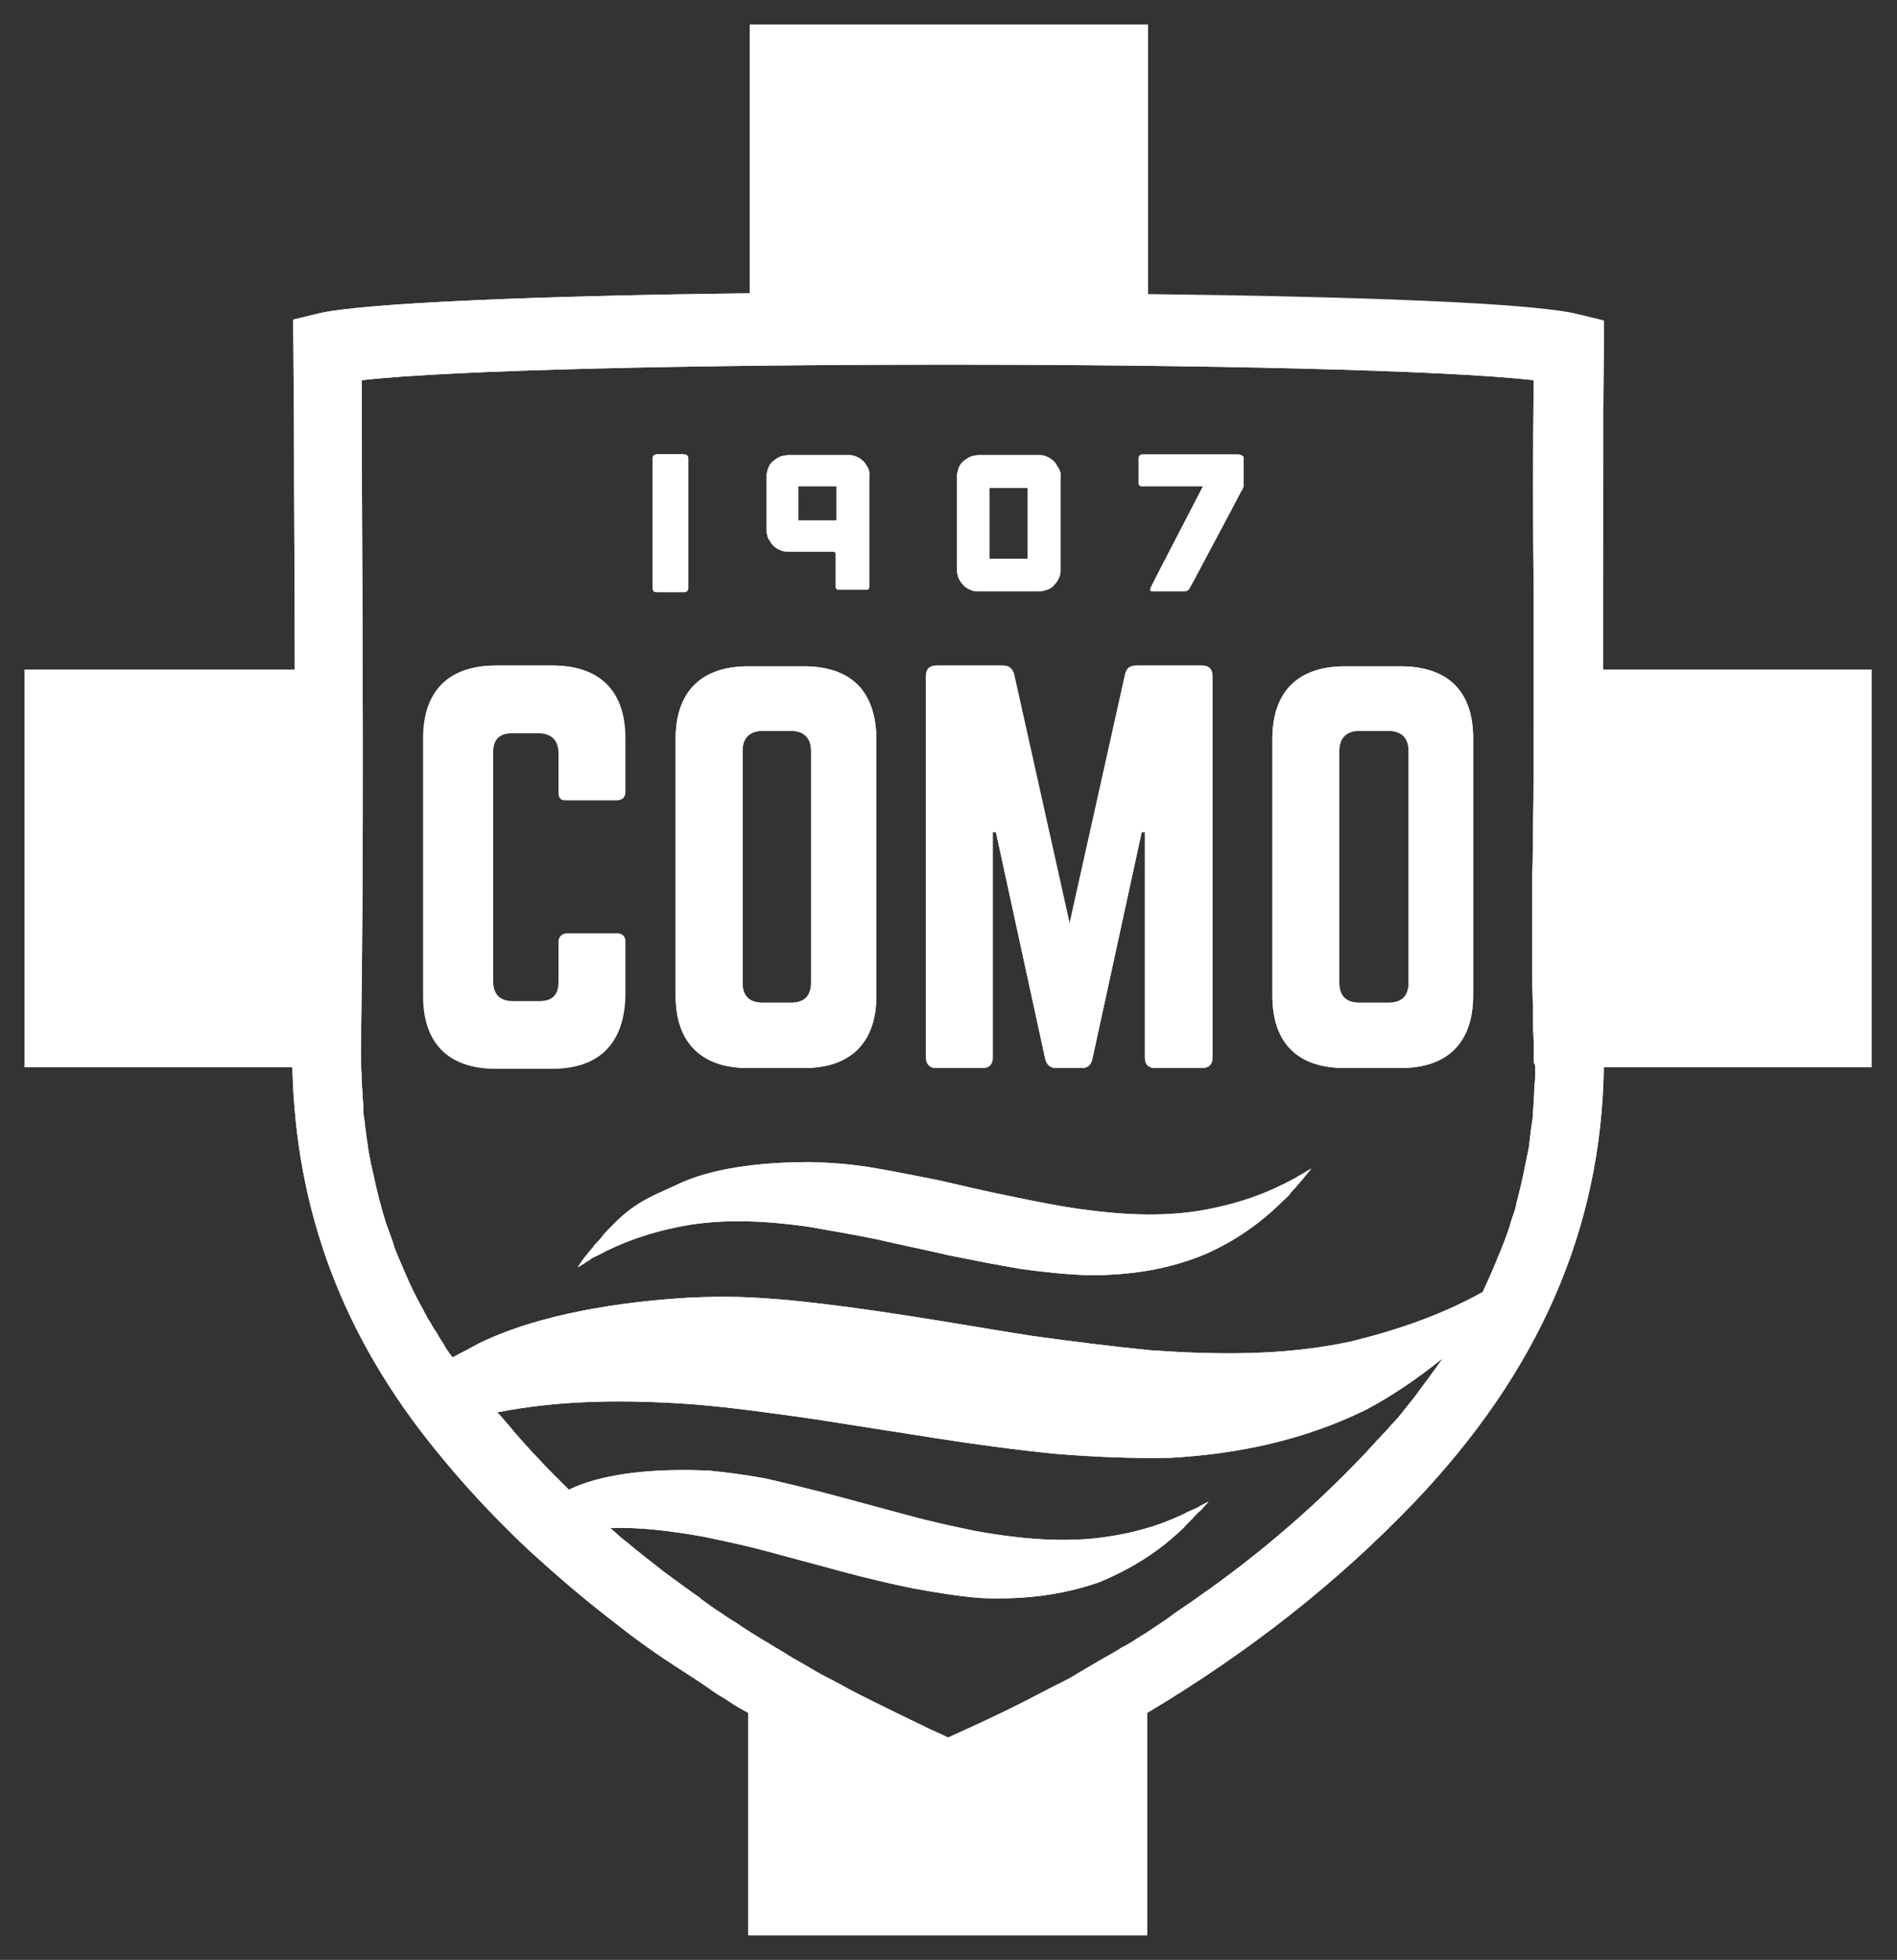 <?xml version="1.0" encoding="utf-8"?>
<!-- Generator: Adobe Illustrator 27.8.0, SVG Export Plug-In . SVG Version: 6.00 Build 0)  -->
<svg version="1.1" id="Layer_2_00000171701808287038355240000006286811901583333017_"
	 xmlns="http://www.w3.org/2000/svg" xmlns:xlink="http://www.w3.org/1999/xlink" x="0px" y="0px" viewBox="0 0 238.1 245.9"
	 style="enable-background:new 0 0 238.1 245.9;" xml:space="preserve">
<rect x="0" y="0" width="238.1" height="245.9" fill="#333333" stroke="none"/>
<style type="text/css">
	.st0{fill:#FFFFFF;}
</style>
<g>
	<path class="st0" d="M69.4,134h-7.1c-5.9,0-9.1-3.2-9.1-9.1V92.6c0-5.9,3.2-9.1,9.1-9.1h7.1c5.9,0,9.1,3.2,9.1,9.1v6.8
		c0,0.6-0.4,1-1,1h-6.3c-0.7,0-1-0.4-1-1v-5c0-1.6-0.9-2.5-2.5-2.5h-3.3c-1.7,0-2.5,0.9-2.5,2.5v28.7c0,1.7,0.9,2.5,2.5,2.5h3.3
		c1.6,0,2.5-0.8,2.5-2.5v-5c0-0.6,0.3-1,1-1h6.3c0.6,0,1,0.4,1,1v6.8C78.4,130.8,75.2,134,69.4,134z"/>
	<path class="st0" d="M82,73.9V57.5c0-0.3,0.2-0.5,0.5-0.5h3.4c0.3,0,0.5,0.2,0.5,0.5v16.3c0,0.3-0.2,0.5-0.5,0.5h-3.4
		C82.1,74.3,82,74.2,82,73.9z"/>
	<path class="st0" d="M109,58.8c-0.2-0.3-0.4-0.7-0.6-0.9c-0.2-0.2-0.6-0.5-0.9-0.6c-0.4-0.2-0.7-0.2-1.1-0.2h-7.4
		c-0.4,0-0.8,0.1-1.1,0.2c-0.4,0.2-0.7,0.4-0.9,0.6c-0.3,0.2-0.5,0.6-0.6,0.9c-0.1,0.3-0.2,0.7-0.2,1.1v6.5c0,0.4,0.1,0.8,0.2,1.1
		c0.2,0.3,0.4,0.7,0.6,0.9v0c0.3,0.3,0.6,0.5,0.9,0.6c0.3,0.2,0.7,0.2,1.1,0.2h5.5c0.1,0,0.2,0,0.3,0.1c0.1,0.1,0.1,0.2,0.1,0.3v4
		c0,0.1,0,0.2,0.1,0.3c0.1,0.1,0.2,0.1,0.3,0.1h3.4c0.1,0,0.2,0,0.3-0.1c0.1-0.1,0.1-0.2,0.1-0.3V59.9
		C109.2,59.5,109.1,59.2,109,58.8z M105,65.3h-4.8V61h4.8V65.3z"/>
	<path class="st0" d="M100.9,83.6h-7c-5.9,0-9.1,3.2-9.1,9.1v32.2c0,5.9,3.2,9.1,9.1,9.1h7c5.9,0,9.1-3.2,9.1-9.1V92.6
		C109.9,86.7,106.8,83.6,100.9,83.6z M101.8,123.3c0,1.7-0.9,2.5-2.5,2.5h-3.6c-1.6,0-2.5-0.8-2.5-2.5V94.2c0-1.6,0.9-2.5,2.5-2.5
		h3.6c1.6,0,2.5,0.9,2.5,2.5V123.3z"/>
	<path class="st0" d="M132.9,58.8c-0.2-0.3-0.4-0.7-0.6-0.9c-0.2-0.2-0.6-0.5-0.9-0.6c-0.4-0.2-0.7-0.2-1.1-0.2h-7.4
		c-0.4,0-0.8,0.1-1.1,0.2c-0.4,0.2-0.7,0.4-0.9,0.6c-0.3,0.2-0.5,0.6-0.6,0.9c-0.1,0.3-0.2,0.7-0.2,1.1v11.5c0,0.4,0.1,0.8,0.2,1.1
		c0.2,0.4,0.4,0.7,0.6,0.9c0.3,0.3,0.6,0.5,0.9,0.6c0.4,0.2,0.7,0.2,1.1,0.2h7.4c0.4,0,0.8-0.1,1.1-0.2c0.3-0.1,0.7-0.3,0.9-0.6
		c0.3-0.3,0.5-0.6,0.6-0.9c0.2-0.3,0.2-0.7,0.2-1.1V59.9C133.2,59.5,133.1,59.2,132.9,58.8z M129,70.1h-4.8v-8.9h4.8V70.1z"/>
	<path class="st0" d="M116.2,132.7V84.8c0-0.8,0.4-1.3,1.3-1.3h8.3c0.8,0,1.2,0.4,1.4,1.1l7,31.4l7-31.4c0.2-0.8,0.6-1.1,1.4-1.1
		h8.3c0.8,0,1.3,0.4,1.3,1.3v47.9c0,0.8-0.4,1.3-1.3,1.3H145c-0.8,0-1.3-0.4-1.3-1.3v-28.3h-0.4l-6.2,28.5c-0.2,0.8-0.6,1.1-1.4,1.1
		h-3.1c-0.8,0-1.2-0.4-1.4-1.1l-6.2-28.5h-0.4v28.3c0,0.8-0.4,1.3-1.3,1.3h-5.8C116.7,134,116.2,133.5,116.2,132.7z"/>
	<path class="st0" d="M143.2,61c-0.1-0.1-0.1-0.2-0.1-0.3v-3.1c0-0.3,0.2-0.5,0.5-0.5h12.1c0.1,0,0.2,0.1,0.3,0.1
		c0.1,0.1,0.1,0.2,0.1,0.3v3.3c0,0.1,0,0.3-0.1,0.4c0,0.2-0.1,0.3-0.2,0.4l-1.2,2.3l-4.9,9.2l-0.4,0.7c0,0.1-0.1,0.2-0.3,0.3
		c-0.1,0.1-0.3,0.1-0.4,0.1h-3.9c-0.3,0-0.4-0.1-0.3-0.4l0.8-1.6l5.8-11.2h-7.7l0,0C143.4,61.1,143.3,61,143.2,61z"/>
	<path class="st0" d="M163.6,147.2c0.6-0.4,1-0.6,1-0.6l-0.9,1.1c-0.3,0.4-0.7,0.8-1.1,1.3c-0.2,0.2-0.5,0.5-0.7,0.8
		c-0.2,0.3-0.5,0.5-0.8,0.8c-2.9,2.9-6.1,5.1-9.7,6.7c-4.7,2-9.6,2.7-14.7,2.7c-2.9-0.1-5.7-0.4-8.6-0.8c-3-0.5-6-1.1-9-1.7
		c-3-0.7-6-1.3-9-2c-2.9-0.6-5.8-1.1-8.7-1.6c-5-0.7-10.1-1-15-0.2c-3.5,0.6-6.9,1.6-10.2,3.2c-0.6,0.3-1.1,0.6-1.6,0.8
		c-0.2,0.1-0.4,0.2-0.6,0.4c-0.2,0.1-0.4,0.2-0.5,0.3c-0.6,0.4-1,0.6-1,0.6s1-1.5,1.1-1.5c0.2-0.3,0.3-0.4,0.9-1.1
		c0.1-0.2,0.3-0.4,0.5-0.6c0.2-0.2,0.4-0.4,0.6-0.7c0.4-0.5,0.9-1,1.5-1.6c2.9-2.9,5-3.5,8.6-5.2c4.7-2,10.9-2.5,16-2.5
		c2.9,0.1,4.4,0.2,7.2,0.6c3,0.5,6,1.1,9,1.7c3,0.7,6,1.4,9,2c2.9,0.6,5.8,1.2,8.7,1.6c5,0.7,10.1,1,15,0.2c3.5-0.6,7-1.6,10.2-3.2
		c0.3-0.1,0.6-0.3,0.8-0.4c0.3-0.1,0.5-0.3,0.8-0.4l0,0C162.9,147.6,163.3,147.4,163.6,147.2z"/>
	<path class="st0" d="M175.8,83.6h-7c-5.9,0-9.1,3.2-9.1,9.1v32.2c0,5.9,3.1,9.1,9.1,9.1h7c5.9,0,9.1-3.2,9.1-9.1V92.6
		C184.9,86.7,181.7,83.6,175.8,83.6z M176.8,123.3c0,1.7-0.9,2.5-2.5,2.5h-3.7c-1.6,0-2.5-0.8-2.5-2.5V94.2c0-1.6,0.9-2.5,2.5-2.5
		h3.7c1.6,0,2.5,0.9,2.5,2.5V123.3z"/>
	<path class="st0" d="M201.2,84V74c0-10,0-20.3,0.1-30.4l0-3.4l-3.3-0.8c-5.6-1.4-27.8-2.2-53.9-2.5V3.1H94.1v33.7
		c-26.1,0.3-48.3,1.2-54,2.5l-3.3,0.8l0.1,13.8c0,9.9,0.1,20,0.1,30.1H3.1v49.9h33.6c0.4,18,6.3,33.8,18.2,48.3
		c2.6,3.2,5.3,6.2,8.2,9.1c1.5,1.5,2.9,2.9,4.5,4.3c3.1,2.8,6.3,5.5,9.7,8.1c2.5,2,5.2,3.9,8,5.7c1.4,0.9,2.8,1.8,4.2,2.8
		c0.7,0.5,1.5,0.9,2.2,1.4c0.7,0.5,1.5,0.9,2.2,1.3v27.9H144v-27.9c12.9-7.7,23.9-16.4,33.4-26.3c15.8-16.5,23.6-34.5,23.9-54.7
		h33.6V84H201.2z M179.8,172.2c-0.7,1-1.5,2-2.2,3c-0.4,0.5-0.8,1-1.2,1.5c-0.6,0.8-1.2,1.5-1.9,2.2c-0.3,0.4-0.6,0.7-1,1.1
		c-0.3,0.4-0.7,0.7-1,1.1v0c-0.5,0.5-0.9,1-1.4,1.5l0,0c-5.7,6-12.1,11.6-19.2,16.7c-0.9,0.6-1.8,1.3-2.7,1.9
		c-0.9,0.6-1.8,1.2-2.7,1.9h0c-0.9,0.6-1.8,1.2-2.7,1.8c-0.1,0.1-0.2,0.1-0.3,0.2c-0.1,0-0.1,0.1-0.2,0.1c-0.8,0.5-1.5,1-2.3,1.4
		c-0.1,0-0.1,0.1-0.2,0.1c-0.9,0.6-1.9,1.1-2.9,1.7h0c-1,0.6-1.9,1.1-2.9,1.7c-0.1,0.1-0.2,0.1-0.3,0.2c-0.9,0.5-1.9,1-2.9,1.5
		c-1,0.5-2.1,1.1-3.1,1.6c-3.1,1.6-6.4,3.1-9.7,4.6h0c-1-0.5-2-0.9-3-1.4c-0.1-0.1-0.2-0.1-0.4-0.2c-1-0.5-1.9-0.9-2.9-1.4
		c-2-1-4.1-2-6-3c-0.9-0.5-1.8-1-2.8-1.5c-1-0.5-2-1.1-3-1.7c-0.9-0.5-1.8-1-2.7-1.6c-0.9-0.5-1.8-1.1-2.7-1.6
		c-1.1-0.7-2.1-1.3-3.1-2c-0.7-0.4-1.4-0.9-2-1.3c-0.8-0.5-1.6-1.1-2.3-1.6c-0.1-0.1-0.2-0.1-0.2-0.2c-1.6-1.1-3.2-2.3-4.7-3.4
		c-1.5-1.2-3.1-2.4-4.5-3.6c-0.4-0.3-0.8-0.6-1.1-0.9c-0.3-0.3-0.7-0.6-1-0.9c3.9-0.1,7.8,0.4,11.7,1.1c2.9,0.6,5.7,1.2,8.6,2
		c3,0.8,5.9,1.6,8.9,2.4c3,0.8,5.9,1.5,8.9,2.1c2.8,0.5,5.7,1,8.5,1.2c5.1,0.2,9.9-0.3,14.8-2c3.6-1.5,7-3.5,10-6.3
		c0.3-0.3,0.6-0.5,0.8-0.8c0.3-0.3,0.5-0.5,0.7-0.7c0.5-0.5,0.8-0.9,1.2-1.2l1-1.1c0,0-0.4,0.2-1,0.5c-0.3,0.2-0.7,0.4-1.2,0.6
		c-0.2,0.1-0.5,0.2-0.8,0.4c-0.3,0.1-0.6,0.3-0.9,0.4c-3.3,1.5-6.8,2.3-10.3,2.7c-5,0.5-10,0-15-0.9c-2.9-0.6-5.7-1.2-8.6-2
		c-3-0.8-5.9-1.6-8.9-2.4c-3-0.8-5.9-1.5-8.9-2.2c-2.8-0.5-4.3-0.7-7.2-1c-5.1-0.2-11.3,0-16.1,1.8c-0.5,0.2-1,0.4-1.4,0.6h0
		c-0.2-0.2-0.4-0.4-0.6-0.6c-0.6-0.6-1.2-1.2-1.8-1.8c-0.7-0.7-1.4-1.5-2.1-2.2c-1-1.1-2-2.2-2.9-3.3c-0.4-0.5-0.8-0.9-1.2-1.4
		c-0.1-0.1-0.1-0.1-0.2-0.2c-0.1-0.1-0.1-0.1-0.2-0.2c8.1-1.6,16.4-1.6,24.7-1c4.9,0.4,9.8,1.1,14.8,1.8c5.1,0.8,10.2,1.6,15.3,2.4
		c5.1,0.8,10.2,1.5,15.3,2c4.8,0.4,9.7,0.6,14.5,0.5c8.5-0.5,16.6-2.2,24.4-6c3.4-1.8,6.6-4,9.7-6.5
		C180.5,171.2,180.2,171.7,179.8,172.2z M192.6,136.3c-0.1,1.1-0.1,2.2-0.2,3.4c0,0.6-0.1,1.1-0.2,1.7c-0.1,0.8-0.2,1.7-0.3,2.5
		c-0.1,0.5-0.2,1-0.3,1.5c-0.3,1.5-0.6,3-1,4.5c-0.1,0.4-0.2,0.8-0.3,1.2c0,0,0,0,0,0.1c-0.1,0.5-0.3,1-0.5,1.6
		c-0.2,0.5-0.3,1.1-0.5,1.6c-0.4,1.1-0.8,2.1-1.2,3.1c-0.6,1.5-1.3,3.1-2,4.6l0,0c-5.2,2.9-10.8,4.8-16.5,6.2
		c-8.3,1.8-16.8,1.7-25.3,1.1c-4.9-0.5-9.8-1.1-14.8-1.8c-5.1-0.8-10.2-1.7-15.4-2.5c-5.1-0.8-10.2-1.5-15.3-2
		c-4.8-0.4-7.4-0.5-12.2-0.3c-8.5,0.5-18.9,2-26.6,5.8c-1.1,0.6-2.2,1.2-3.2,1.7c-0.1-0.1-0.2-0.3-0.3-0.4c-0.1-0.1-0.2-0.3-0.3-0.4
		c-0.3-0.4-0.5-0.9-0.8-1.3c0,0,0,0,0,0c-0.3-0.4-0.5-0.9-0.8-1.3s-0.5-0.9-0.8-1.3s-0.5-0.9-0.7-1.3c-0.2-0.4-0.5-0.9-0.7-1.3
		c-0.7-1.3-1.3-2.7-1.9-4.1c-0.2-0.5-0.4-0.9-0.6-1.4c-0.2-0.5-0.4-0.9-0.5-1.4c-0.3-0.9-0.7-1.9-1-2.8c-0.6-1.9-1.1-3.9-1.5-5.8
		c-0.1-0.4-0.2-0.9-0.3-1.3c-0.2-1-0.4-2-0.5-2.9c-0.1-0.5-0.1-1-0.2-1.5c-0.1-0.5-0.1-1-0.2-1.5c-0.1-0.5-0.1-1-0.1-1.5
		c0-0.5-0.1-1-0.1-1.5c0-0.5-0.1-1.1-0.1-1.6c0-1-0.1-2-0.1-3c0-0.4,0-0.8,0-1.1c0.4-25.8,0.2-51.9,0.1-77.2l0-6.7
		c22.7-2.6,124.4-2.6,147.1,0c-0.1,8.9-0.1,17.9,0,26.7v16.8c0,1.3,0,2.6,0,3.9c0,0.4,0,0.9,0,1.3c0,0.9,0,1.8,0,2.6
		c0,1.4,0,2.7,0,4.1v0.6c0,1.9,0,3.8,0,5.8c0,0,0,0,0,0c0,0.8,0,1.7,0,2.6c0,0.5,0,1.1,0,1.6c0,0.6,0,1.1,0,1.7c0,1,0,2,0,3v0.8
		c0,0.9,0,1.7,0,2.6c0,1.4,0,2.9,0.1,4.3c0,0.4,0,0.8,0,1.2c0,0.2,0,0.4,0,0.6c0,0.9,0,1.8,0.1,2.8c0,0.6,0,1.2,0,1.9
		c0,0.2,0,0.3,0,0.5c0,0.8,0,1.5,0,2.2C192.7,135.1,192.6,135.7,192.6,136.3z"/>
	<path class="st0" d="M201.2,84v-6.5c0-1.1,0-2.3,0-3.4c0-10,0-20.3,0.1-30.4l0-3.4l-3.3-0.8c-5.6-1.4-27.8-2.2-53.9-2.5V3.1H94.1
		v33.7c-26.1,0.3-48.3,1.2-54,2.5l-3.3,0.8l0.1,13.8c0,9.9,0.1,20,0.1,30.1H3.1v49.9h33.6c0.4,18,6.3,33.8,18.2,48.3
		c2.6,3.2,5.3,6.2,8.2,9.1c1.5,1.5,2.9,2.9,4.5,4.3c3.1,2.8,6.3,5.5,9.7,8.1c2.5,2,5.2,3.9,8,5.7c1.4,0.9,2.8,1.8,4.2,2.8
		c0.7,0.5,1.5,0.9,2.2,1.4c0.7,0.5,1.5,0.9,2.2,1.3v27.9H144v-27.9c12.9-7.7,23.9-16.4,33.4-26.3c15.8-16.5,23.6-34.5,23.9-54.7
		h33.6V84H201.2z M179.8,172.2c-0.7,1-1.5,2-2.2,3c-0.4,0.5-0.8,1-1.2,1.5c-0.6,0.8-1.2,1.5-1.9,2.2c-0.3,0.4-0.6,0.7-1,1.1
		c-0.3,0.4-0.7,0.7-1,1.1v0c-0.5,0.5-0.9,1-1.4,1.5l0,0h0c-5.7,6-12.1,11.6-19.2,16.7c-0.9,0.6-1.8,1.3-2.7,1.9
		c-0.9,0.6-1.8,1.2-2.7,1.9h0c-0.9,0.6-1.8,1.2-2.7,1.8c-0.1,0.1-0.2,0.1-0.3,0.2c-0.1,0-0.1,0.1-0.2,0.1c-0.8,0.5-1.5,1-2.3,1.4
		c-0.1,0-0.1,0.1-0.2,0.1c-0.9,0.6-1.9,1.1-2.9,1.7h0c-1,0.6-1.9,1.1-2.9,1.7c-0.1,0.1-0.2,0.1-0.3,0.2c-0.9,0.5-1.9,1-2.9,1.5
		c-1,0.5-2.1,1.1-3.1,1.6c-3.1,1.6-6.4,3.1-9.7,4.6h0c-1-0.5-2-0.9-3-1.4c-0.1-0.1-0.2-0.1-0.4-0.2c-1-0.5-1.9-0.9-2.9-1.4
		c-2-1-4.1-2-6-3c-0.9-0.5-1.8-1-2.8-1.5c-1-0.5-2-1.1-3-1.7c-0.9-0.5-1.8-1-2.7-1.6c-0.9-0.5-1.8-1.1-2.7-1.6
		c-1.1-0.7-2.1-1.3-3.1-2c-0.7-0.4-1.4-0.9-2-1.3c-0.8-0.5-1.6-1.1-2.3-1.6c-0.1-0.1-0.2-0.1-0.2-0.2c-1.6-1.1-3.2-2.3-4.7-3.4
		c-1.5-1.2-3.1-2.4-4.5-3.6c-0.4-0.3-0.8-0.6-1.1-0.9c-0.3-0.3-0.7-0.6-1-0.9c3.9-0.1,7.8,0.4,11.7,1.1c2.9,0.6,5.7,1.2,8.6,2
		c3,0.8,5.9,1.6,8.9,2.4c3,0.8,5.9,1.5,8.9,2.1c2.8,0.5,5.7,1,8.5,1.2c5.1,0.2,9.9-0.3,14.8-2c3.6-1.5,7-3.5,10-6.3
		c0.3-0.3,0.6-0.5,0.8-0.8c0.3-0.3,0.5-0.5,0.7-0.7c0.5-0.5,0.8-0.9,1.2-1.2l1-1.1c0,0-0.4,0.2-1,0.5c-0.3,0.2-0.7,0.4-1.2,0.6
		c-0.2,0.1-0.5,0.2-0.8,0.4c-0.3,0.1-0.6,0.3-0.9,0.4c-3.3,1.5-6.8,2.3-10.3,2.7c-5,0.5-10,0-15-0.9c-2.9-0.6-5.7-1.2-8.6-2
		c-3-0.8-5.9-1.6-8.9-2.4c-3-0.8-5.9-1.5-8.9-2.2c-2.8-0.5-4.3-0.7-7.2-1c-5.1-0.2-11.3,0-16.1,1.8c-0.5,0.2-1,0.4-1.4,0.6h0
		c-0.2-0.2-0.4-0.4-0.6-0.6c-0.6-0.6-1.2-1.2-1.8-1.8c-0.7-0.7-1.4-1.5-2.1-2.2c-1-1.1-2-2.2-2.9-3.3c-0.4-0.5-0.8-0.9-1.2-1.4
		c-0.1-0.1-0.1-0.1-0.2-0.2s-0.1-0.1-0.2-0.2h0c8.1-1.6,16.4-1.6,24.7-1c4.9,0.4,9.8,1.1,14.8,1.8c5.1,0.8,10.2,1.6,15.3,2.4
		c5.1,0.8,10.2,1.5,15.3,2c4.8,0.4,9.7,0.6,14.5,0.5c8.5-0.5,16.6-2.2,24.4-6c3.4-1.8,6.6-4,9.7-6.5
		C180.5,171.2,180.2,171.7,179.8,172.2z M192.7,134.6c0,0.6,0,1.1-0.1,1.7c0,1.1-0.1,2.3-0.2,3.4c0,0.6-0.1,1.1-0.2,1.7
		c-0.1,0.8-0.2,1.7-0.3,2.5c-0.1,0.5-0.2,1-0.3,1.5c-0.3,1.5-0.6,3-1,4.5c-0.1,0.4-0.2,0.8-0.3,1.2c0,0,0,0,0,0.1
		c-0.1,0.5-0.3,1-0.5,1.6c-0.2,0.5-0.3,1.1-0.5,1.6c-0.3,1.1-0.7,2.1-1.2,3.1c-0.6,1.5-1.3,3.1-2,4.6l0,0l0,0
		c-5.2,2.9-10.8,4.8-16.5,6.2c-8.3,1.8-16.8,1.7-25.3,1.1c-4.9-0.5-9.8-1.1-14.8-1.8c-5.1-0.8-10.2-1.7-15.4-2.5
		c-5.1-0.8-10.2-1.5-15.3-2c-4.8-0.4-7.4-0.5-12.2-0.3c-8.5,0.5-18.9,2-26.6,5.8c-1.1,0.6-2.2,1.2-3.2,1.7c0,0,0,0,0,0
		c-0.1-0.1-0.2-0.3-0.3-0.4c-0.1-0.1-0.2-0.3-0.3-0.4c-0.3-0.4-0.5-0.9-0.8-1.3c0,0,0,0,0,0c-0.3-0.4-0.5-0.9-0.8-1.3
		c-0.3-0.4-0.5-0.9-0.8-1.3c-0.2-0.4-0.5-0.9-0.7-1.3c-0.2-0.4-0.5-0.9-0.7-1.3c-0.7-1.3-1.3-2.7-1.9-4.1c-0.2-0.5-0.4-0.9-0.6-1.4
		c-0.2-0.5-0.4-0.9-0.5-1.4c-0.3-0.9-0.7-1.9-1-2.8c-0.6-1.9-1.1-3.9-1.5-5.8c-0.1-0.4-0.2-0.9-0.3-1.3c-0.2-1-0.4-2-0.5-2.9
		c-0.1-0.5-0.2-1-0.2-1.5c-0.1-0.5-0.1-1-0.2-1.5c-0.1-0.5-0.1-1-0.1-1.5c0-0.5-0.1-1-0.1-1.5c0-0.5-0.1-1.1-0.1-1.6
		c0-1-0.1-2-0.1-3c0-0.4,0-0.8,0-1.1c0.4-25.8,0.2-51.9,0.1-77.2l0-6.7c22.7-2.6,124.4-2.6,147.1,0c-0.1,8.9-0.1,17.9,0,26.7
		c0,1.2,0,2.3,0,3.5v13.3c0,4,0,7.9-0.1,11.9v0.6c0,1.9,0,3.8-0.1,5.8c0,0,0,0,0,0c0,0.8,0,1.7,0,2.6c0,0.5,0,1.1,0,1.6
		c0,1.5,0,3.1,0,4.6v0.8c0,0.9,0,1.7,0,2.6c0,1.4,0,2.9,0.1,4.3c0,0.4,0,0.8,0,1.2c0,0.2,0,0.4,0,0.6c0,0.9,0,1.8,0.1,2.8
		c0,0.9,0,1.9,0,2.8C192.7,133.4,192.7,134,192.7,134.6z"/>
	<path class="st0" d="M70.1,99.5v-5c0-1.6-0.9-2.5-2.5-2.5h-3.3c-1.7,0-2.5,0.9-2.5,2.5v28.7c0,1.7,0.9,2.5,2.5,2.5h3.3
		c1.6,0,2.5-0.8,2.5-2.5v-5c0-0.6,0.3-1,1-1h6.3c0.6,0,1,0.4,1,1v6.8c0,5.9-3.2,9.1-9.1,9.1h-7.1c-5.9,0-9.1-3.2-9.1-9.1V92.6
		c0-5.9,3.2-9.1,9.1-9.1h7.1c5.9,0,9.1,3.2,9.1,9.1v6.8c0,0.6-0.4,1-1,1h-6.3C70.4,100.5,70.1,100.1,70.1,99.5z"/>
	<path class="st0" d="M100.9,83.6h-7c-5.9,0-9.1,3.2-9.1,9.1v32.2c0,5.9,3.2,9.1,9.1,9.1h7c5.9,0,9.1-3.2,9.1-9.1V92.6
		C109.9,86.7,106.8,83.6,100.9,83.6z M101.8,123.3c0,1.7-0.9,2.5-2.5,2.5h-3.6c-1.6,0-2.5-0.8-2.5-2.5V94.2c0-1.6,0.9-2.5,2.5-2.5
		h3.6c1.6,0,2.5,0.9,2.5,2.5V123.3z"/>
	<path class="st0" d="M152.1,84.8v47.9c0,0.8-0.4,1.3-1.3,1.3H145c-0.8,0-1.3-0.4-1.3-1.3v-28.3h-0.4l-6.2,28.5
		c-0.2,0.8-0.6,1.1-1.4,1.1h-3.1c-0.8,0-1.2-0.4-1.4-1.1l-6.2-28.5h-0.4v28.3c0,0.8-0.4,1.3-1.3,1.3h-5.8c-0.8,0-1.2-0.4-1.2-1.3
		V84.8c0-0.8,0.4-1.3,1.3-1.3h8.3c0.8,0,1.2,0.4,1.4,1.1l7,31.4l7-31.4c0.2-0.8,0.6-1.1,1.4-1.1h8.3C151.7,83.6,152.1,84,152.1,84.8
		z"/>
	<path class="st0" d="M175.8,83.6h-7c-5.9,0-9.1,3.2-9.1,9.1v32.2c0,5.9,3.1,9.1,9.1,9.1h7c5.9,0,9.1-3.2,9.1-9.1V92.6
		C184.9,86.7,181.7,83.6,175.8,83.6z M176.8,123.3c0,1.7-0.9,2.5-2.5,2.5h-3.7c-1.6,0-2.5-0.8-2.5-2.5V94.2c0-1.6,0.9-2.5,2.5-2.5
		h3.7c1.6,0,2.5,0.9,2.5,2.5V123.3z"/>
	<path class="st0" d="M86.3,57.5v16.3c0,0.3-0.2,0.5-0.5,0.5h-3.4c-0.3,0-0.5-0.2-0.5-0.5V57.5c0-0.3,0.2-0.5,0.5-0.5h3.4
		C86.2,57.1,86.3,57.2,86.3,57.5z"/>
	<path class="st0" d="M109,58.8c-0.2-0.3-0.4-0.7-0.6-0.9c-0.2-0.2-0.6-0.5-0.9-0.6c-0.4-0.2-0.7-0.2-1.1-0.2h-7.4
		c-0.4,0-0.8,0.1-1.1,0.2c-0.4,0.2-0.7,0.4-0.9,0.6c-0.3,0.2-0.5,0.6-0.6,0.9c-0.1,0.3-0.2,0.7-0.2,1.1v6.5c0,0.4,0.1,0.8,0.2,1.1
		c0.2,0.3,0.4,0.7,0.6,0.9v0c0.3,0.3,0.6,0.5,0.9,0.6c0.3,0.2,0.7,0.2,1.1,0.2h5.5c0.1,0,0.2,0,0.3,0.1c0.1,0.1,0.1,0.2,0.1,0.3v4
		c0,0.1,0,0.2,0.1,0.3c0.1,0.1,0.2,0.1,0.3,0.1h3.4c0.1,0,0.2,0,0.3-0.1c0.1-0.1,0.1-0.2,0.1-0.3V59.9
		C109.2,59.5,109.1,59.2,109,58.8z M105,65.3h-4.8V61h4.8V65.3z"/>
	<path class="st0" d="M132.9,58.8c-0.2-0.3-0.4-0.7-0.6-0.9c-0.2-0.2-0.6-0.5-0.9-0.6c-0.4-0.2-0.7-0.2-1.1-0.2h-7.4
		c-0.4,0-0.8,0.1-1.1,0.2c-0.4,0.2-0.7,0.4-0.9,0.6c-0.3,0.2-0.5,0.6-0.6,0.9c-0.1,0.3-0.2,0.7-0.2,1.1v11.5c0,0.4,0.1,0.8,0.2,1.1
		c0.2,0.4,0.4,0.7,0.6,0.9c0.3,0.3,0.6,0.5,0.9,0.6c0.4,0.2,0.7,0.2,1.1,0.2h7.4c0.4,0,0.8-0.1,1.1-0.2c0.3-0.1,0.7-0.3,0.9-0.6
		c0.3-0.3,0.5-0.6,0.6-0.9c0.2-0.3,0.2-0.7,0.2-1.1V59.9C133.2,59.5,133.1,59.2,132.9,58.8z M129,70.1h-4.8v-8.9h4.8V70.1z"/>
	<path class="st0" d="M156.1,57.5v3.3c0,0.1,0,0.3-0.1,0.4c0,0.2-0.1,0.3-0.2,0.4l-1.2,2.3l-4.9,9.2l-0.4,0.7c0,0.1-0.1,0.2-0.3,0.3
		c-0.1,0.1-0.3,0.1-0.4,0.1h-3.9c-0.3,0-0.4-0.1-0.3-0.4l0.8-1.6l5.8-11.2h-7.7l0,0c-0.1,0-0.2,0-0.3-0.1c-0.1-0.1-0.1-0.2-0.1-0.3
		v-3.1c0-0.3,0.2-0.5,0.5-0.5h12.1c0.1,0,0.2,0.1,0.3,0.1C156,57.3,156.1,57.4,156.1,57.5z"/>
	<path class="st0" d="M164.6,146.6l-0.9,1.1c-0.3,0.4-0.7,0.8-1.1,1.3c-0.2,0.2-0.5,0.5-0.7,0.8c-0.2,0.3-0.5,0.5-0.8,0.8
		c-2.9,2.9-6.1,5.1-9.7,6.7c-4.7,2-9.6,2.7-14.7,2.7c-2.9-0.1-5.7-0.4-8.6-0.8c-3-0.5-6-1.1-9-1.7c-3-0.7-6-1.3-9-2
		c-2.9-0.6-5.8-1.1-8.7-1.6c-5-0.7-10.1-1-15-0.2c-3.5,0.6-6.9,1.6-10.2,3.2c-0.6,0.3-1.1,0.6-1.6,0.8c-0.2,0.1-0.4,0.2-0.6,0.4
		c-0.2,0.1-0.4,0.2-0.5,0.3c-0.6,0.4-1,0.6-1,0.6s1-1.5,1.1-1.5c0.2-0.3,0.3-0.4,0.9-1.1c0.1-0.2,0.3-0.4,0.5-0.6
		c0.2-0.2,0.4-0.4,0.6-0.7c0.4-0.5,0.9-1,1.5-1.6c2.9-2.9,5-3.5,8.6-5.2c4.7-2,10.9-2.5,16-2.5c2.9,0.1,4.4,0.2,7.2,0.6
		c3,0.5,6,1.1,9,1.7c3,0.7,6,1.4,9,2c2.9,0.6,5.8,1.2,8.7,1.6c5,0.7,10.1,1,15,0.2c3.5-0.6,7-1.6,10.2-3.2c0.3-0.1,0.6-0.3,0.8-0.4
		c0.3-0.1,0.5-0.3,0.8-0.4l0,0c0.5-0.3,0.8-0.5,1.2-0.7C164.3,146.8,164.6,146.6,164.6,146.6z"/>
</g>
</svg>
